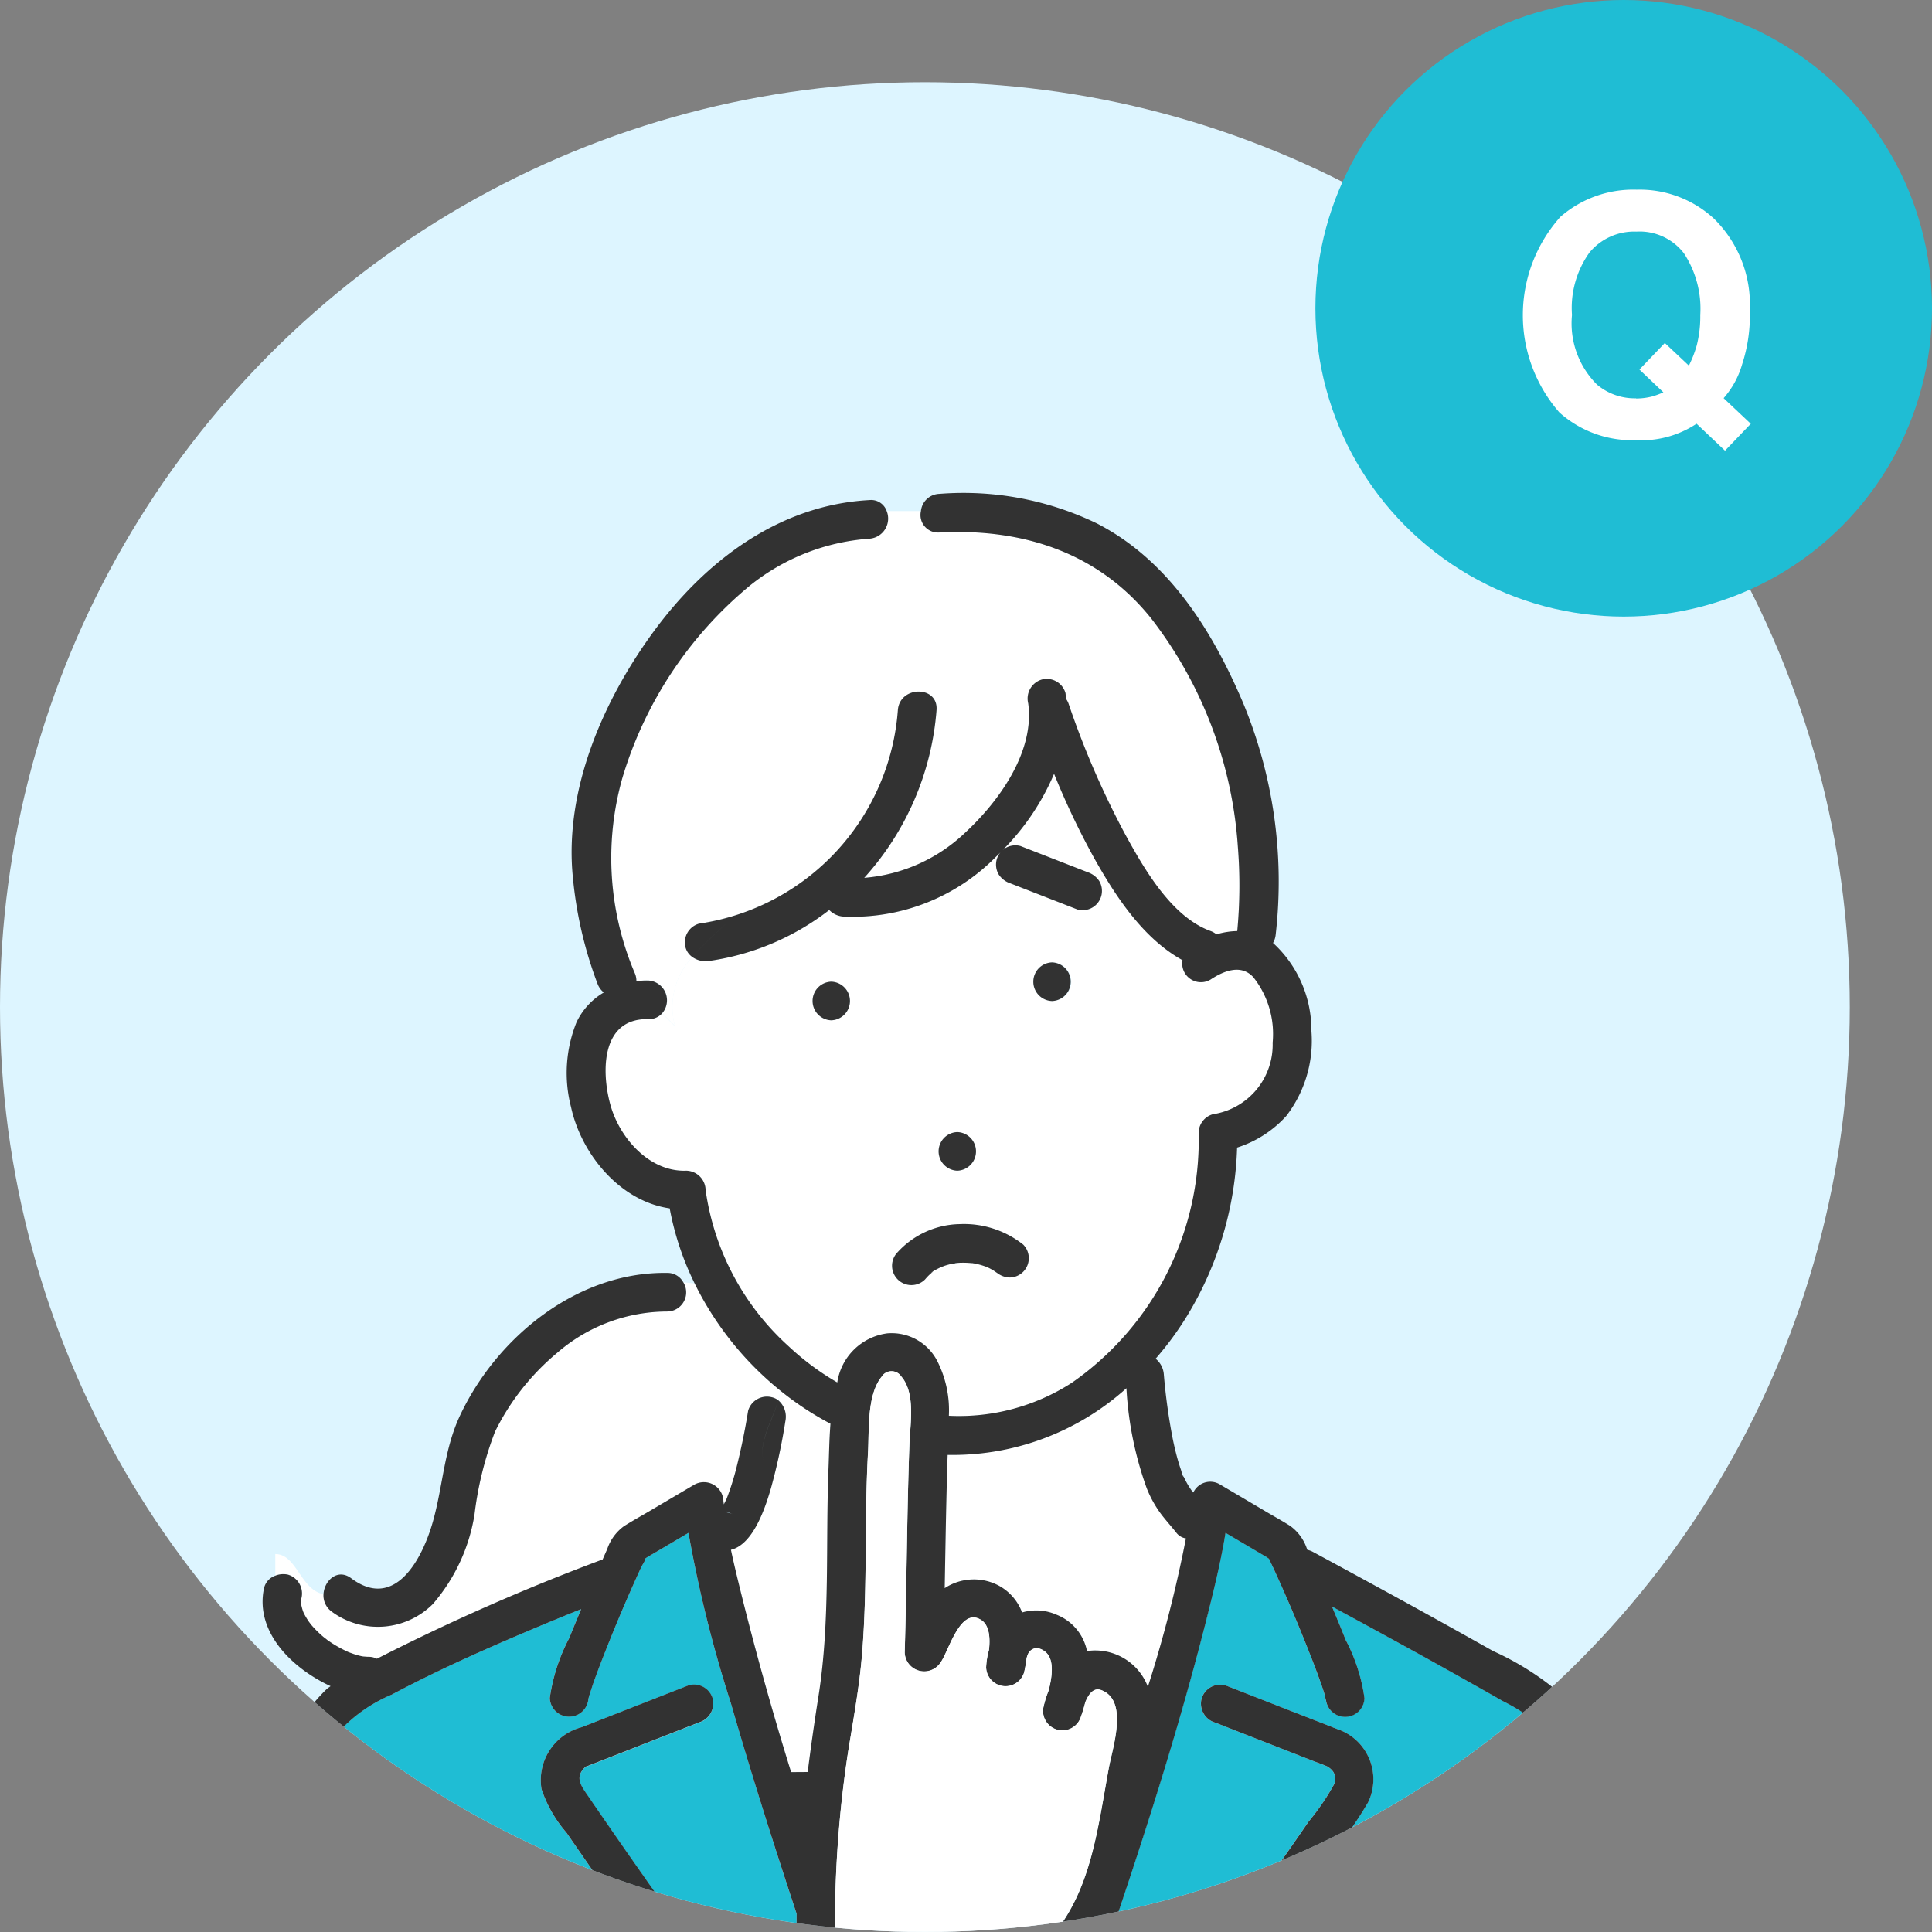 <svg viewBox="0 0 94 94" xmlns="http://www.w3.org/2000/svg"><rect x="0" y="0" width="94" height="94" fill="#808080" stroke="none"/><clipPath id="a"><circle cx="188" cy="7695" r="45"/></clipPath><g transform="translate(-143 -7646)"><circle cx="188" cy="7695" fill="#ddf5ff" r="45"/><g clip-path="url(#a)"><path d="M204.72 7721.795a.137.137 0 0 1-.011-.028c-.004.007-.004.018.011.028z" fill="#78c8e6"/><path d="M199.476 7719.642a5.512 5.512 0 0 1-.682-1.237 17.021 17.021 0 0 1-.987-4.865 12.64 12.64 0 0 1-8.7 3.245c-.072 2.161-.1 4.323-.143 6.484a2.583 2.583 0 0 1 2.6-.14 2.459 2.459 0 0 1 1.165 1.323 2.45 2.45 0 0 1 1.682.111 2.414 2.414 0 0 1 1.477 1.767 2.737 2.737 0 0 1 2.961 1.736 63.331 63.331 0 0 0 1.852-7.22.72.72 0 0 1-.45-.256c-.251-.321-.528-.621-.775-.948z" fill="#fff"/><g fill="#78c8e6"><path d="M201.021 7718.587a.192.192 0 0 0 .036.041l.007-.014a.51.51 0 0 0-.072-.067z"/><path d="M200.974 7718.529c.006 0 .012.012.018.016z"/><path d="M182.086 7734.101v-.011z"/><path d="M189.519 7707.458a.106.106 0 0 0 .028-.011h-.017c-.143.011-.069.02-.011.011z"/><path d="M160.705 7726.596c.071.008.135.011 0 0z"/><path d="m178.442 7719.582.018.006c-.255-.107-.082-.021-.018-.006z"/><path d="M178.262 7719.563v.009a1.257 1.257 0 0 1 .392.1l-.194-.084a1.742 1.742 0 0 1-.198-.025z"/><path d="M190.96 7707.628h.02a.125.125 0 0 1-.037-.02.088.088 0 0 0 .017.02z"/><path d="M190.98 7707.635a.58.58 0 0 0 .056.026c.007-.002-.004-.008-.056-.026z"/><path d="M190.265 7707.454h.023a.41.41 0 0 0 .015 0z"/><path d="M189.555 7707.447a.032.032 0 0 0 .009-.006s-.013 0-.018.007z"/><path d="M190.265 7707.454a.074.074 0 0 1-.028-.009s.015.006.028.009z"/></g><path d="M180.868 7714.122a1.05 1.05 0 0 1 .347 1.01 28.666 28.666 0 0 1-.7 3.258c-.265.913-.849 2.743-1.95 3.007.158.753.346 1.512.528 2.249a162.304 162.304 0 0 0 2.4 8.569l.807-.005q.23-1.837.524-3.683c.582-3.674.338-7.424.49-11.127.024-.591.032-1.349.094-2.137a14.852 14.852 0 0 1-2.443-1.613 3 3 0 0 1-.097.472z" fill="#fff"/><path d="M176.805 7708.444a10.104 10.104 0 0 1-.56-.057.932.932 0 0 1-.784 1.425 8.193 8.193 0 0 0-5.352 2.01 11.738 11.738 0 0 0-3.021 3.831 16.756 16.756 0 0 0-1 4.034 8.783 8.783 0 0 1-2.029 4.359 3.782 3.782 0 0 1-4.918.367.967.967 0 0 1-.4-.849c-1.123-.213-1.3-1.953-2.347-1.953v1.048a1.055 1.055 0 0 1 .61-.052.957.957 0 0 1 .657 1.156c0 .01 0 .021-.007.032 0 .045-.006.09-.007.134s0 .1.008.155v.009a2.389 2.389 0 0 0 .089.318l.008.023.076.153a3.4 3.4 0 0 0 .183.3c.038.056.085.109.12.167l-.048-.079-.023-.037.023.037a.958.958 0 0 0 .065.093 5.141 5.141 0 0 0 .573.568c.054.046.12.088.169.139l-.062-.064-.02-.02.02.02a.906.906 0 0 0 .093.084q.155.111.317.212a6.7 6.7 0 0 0 .7.374l.013.005c.062.024.124.047.187.068.106.036.213.068.322.1.059.015.119.028.179.041l.035.005c.087.008.174.016.262.015a.9.9 0 0 1 .4.095l.292-.148a104.57 104.57 0 0 1 10.691-4.684c.075-.167.146-.337.222-.5a2.272 2.272 0 0 1 .817-1.119c.4-.255.824-.487 1.235-.729l2.188-1.291a.951.951 0 0 1 1.415.811c0 .05.014.1.018.152.045-.09.092-.179.135-.271l.007-.017.068-.177c.042-.115.082-.231.121-.347.107-.323.2-.651.286-.981a32.08 32.08 0 0 0 .567-2.764.952.952 0 0 1 1.157-.657.807.807 0 0 1 .309.146 3 3 0 0 0 .1-.473 15.5 15.5 0 0 1-4.159-5.217z" fill="#fff"/><path d="M199 7676.077c-2.579-3.211-6.27-4.381-10.3-4.169a.853.853 0 0 1-.894-1.041h-1.655a.981.981 0 0 1-.847 1.338 10.434 10.434 0 0 0-5.82 2.29 19.292 19.292 0 0 0-6.2 9.367 14.3 14.3 0 0 0 .621 9.512.9.9 0 0 1 .065.36 4.075 4.075 0 0 1 .571-.033.965.965 0 0 1 .679 1.6l.623.623a3.537 3.537 0 0 1 .85-3.362.843.843 0 0 1-.332-.468.946.946 0 0 1 .657-1.156 11.348 11.348 0 0 0 9.674-10.389c.093-1.2 1.975-1.206 1.881 0a13.735 13.735 0 0 1-3.525 8.162 8.035 8.035 0 0 0 4.936-2.218c1.628-1.513 3.362-3.921 3.04-6.268a.965.965 0 0 1 .657-1.156.947.947 0 0 1 1.157.657c.013.093.018.186.026.279a.994.994 0 0 1 .126.242 41.934 41.934 0 0 0 2.732 6.312c.938 1.718 2.284 4.062 4.18 4.746a1 1 0 0 1 .283.161 3.746 3.746 0 0 1 1.011-.16 23.773 23.773 0 0 0 .03-4.09 20.362 20.362 0 0 0-4.226-11.139z" fill="#fff"/><path d="M201.905 7693.658a.912.912 0 0 1-1.371-.939c-1.912-1.059-3.241-3.085-4.28-4.936a37.521 37.521 0 0 1-1.968-4.132 11.821 11.821 0 0 1-2.5 3.71.885.885 0 0 1 .141-.1.946.946 0 0 1 .725-.095l.413.161 2.859 1.114a1.084 1.084 0 0 1 .562.431.94.94 0 0 1-1.062 1.381l-.413-.161-2.859-1.114a1.082 1.082 0 0 1-.562-.432.95.95 0 0 1-.095-.724.918.918 0 0 1 .284-.451c-.118.121-.237.24-.358.355a9.781 9.781 0 0 1-7.381 2.871 1.058 1.058 0 0 1-.693-.319 12.4 12.4 0 0 1-5.835 2.477 1.119 1.119 0 0 1-.825-.189 3.537 3.537 0 0 0-.85 3.362l-.623-.623a.849.849 0 0 1-.679.278c-2.288-.042-2.284 2.541-1.838 4.161s1.9 3.285 3.694 3.214a.959.959 0 0 1 .941.94 12.611 12.611 0 0 0 4.036 7.6 12.951 12.951 0 0 0 2.372 1.764 2.831 2.831 0 0 1 2.432-2.389 2.494 2.494 0 0 1 2.463 1.41 5.294 5.294 0 0 1 .533 2.6 10.13 10.13 0 0 0 5.988-1.609 14.394 14.394 0 0 0 6.166-12.156.945.945 0 0 1 .691-.906 3.42 3.42 0 0 0 2.909-3.484 4.458 4.458 0 0 0-.931-3.173c-.593-.66-1.44-.325-2.086.103zm-18.46 1.985a.94.94 0 0 1 0-1.879.94.94 0 0 1 0 1.879zm6.133 5.437a.94.94 0 0 1 0 1.879.94.94 0 0 1-.001-1.879zm3.2 6.8a.958.958 0 0 1-.665.275 1.029 1.029 0 0 1-.665-.275c.23.179-.057-.03-.117-.066a2.469 2.469 0 0 0-.257-.14l-.041-.016a.154.154 0 0 1-.076-.033c-.091-.03-.182-.062-.275-.088s-.177-.046-.267-.063c-.01 0-.08-.01-.13-.019h-.023a4.565 4.565 0 0 0-.581-.016l-.129.009a.1.1 0 0 1-.037.011c-.078.019-.232.034-.258.04-.1.024-.2.051-.3.084-.046.015-.095.039-.142.05-.107.05-.514.235-.506.3 0-.017.167-.146.021-.013-.038.035-.078.068-.115.1a3.328 3.328 0 0 0-.214.229.94.94 0 1 1-1.33-1.329 4.2 4.2 0 0 1 3.007-1.362 4.646 4.646 0 0 1 3.1.995.949.949 0 0 1 .004 1.329zm1.4-13.178a.94.94 0 0 1 0-1.879.94.94 0 0 1 .007 1.881z" fill="#fff"/><path d="M218.205 7730.189a8.94 8.94 0 0 0-2.077-1.423q-1.319-.755-2.647-1.493c-1.884-1.052-3.781-2.082-5.677-3.114.225.54.45 1.08.665 1.623a8.652 8.652 0 0 1 .914 2.834.941.941 0 0 1-1.881 0c0 .221-.009-.007-.062-.188s-.122-.379-.188-.566a44.548 44.548 0 0 0-.67-1.761c-.519-1.3-1.067-2.6-1.657-3.868-.006-.013-.134-.277-.191-.4a4.087 4.087 0 0 0-.131-.091l-1.216-.718-.765-.451c-.184 1.151-.452 2.292-.729 3.417-1.33 5.4-3.026 10.736-4.812 16.011h5.789c.773-1.023 1.621-2.247 2.38-3.332q.71-1.016 1.414-2.036a11.828 11.828 0 0 0 1.232-1.8.655.655 0 0 0-.024-.614.788.788 0 0 0-.244-.236l-.037-.029c-.23-.1-.476-.185-.711-.278l-4.766-1.866a.96.96 0 0 1-.657-1.156.948.948 0 0 1 1.157-.657l2.649 1.037c.917.359 1.837.712 2.751 1.077a2.579 2.579 0 0 1 1.539 3.6 19.5 19.5 0 0 1-1.363 2.016q-.808 1.17-1.624 2.334c-.456.65-.914 1.3-1.378 1.945h16.881c-.373-1.658-.749-3.315-1.279-4.932a12.444 12.444 0 0 0-2.585-4.885z" fill="#1fbdd4"/><path d="M178.555 7728.852a62.593 62.593 0 0 1-2.058-8.272l-.818.483-1.19.7a2.332 2.332 0 0 0-.1.07v.008c.007.1-.135.288-.183.39a79.89 79.89 0 0 0-1.693 3.958c-.22.553-.436 1.108-.634 1.67-.071.2-.136.407-.2.611s-.049.271-.049.143a.941.941 0 0 1-1.881 0 8.933 8.933 0 0 1 .95-2.924c.187-.469.383-.935.576-1.4q-1.195.48-2.381.979c-2.315.976-4.619 2-6.836 3.182a7.361 7.361 0 0 0-2.231 1.458 9.543 9.543 0 0 0-1.263 2.145 41.485 41.485 0 0 0-2.64 7.946h18.025q-.936-1.294-1.845-2.6-.776-1.113-1.545-2.23a6.286 6.286 0 0 1-1.213-2.117 2.663 2.663 0 0 1 1.958-3.015l5.214-2.041a.948.948 0 0 1 1.157.657.967.967 0 0 1-.657 1.156l-2.254.882-2.808 1.1c-.119.046-.24.09-.357.14-.028.012-.059.02-.086.034.074-.035.007-.028-.076.056-.452.458-.194.834.125 1.3q1.355 1.975 2.729 3.937.667.95 1.344 1.892c.188.26.419.578.627.857h5.491c0-.295 0-.592.007-.886l-.043-.13a282.779 282.779 0 0 1-3.162-10.139z" fill="#1fbdd4"/><path d="M190.973 7707.632h-.013a.154.154 0 0 0 .076.033.58.58 0 0 1-.056-.026z" fill="#323232"/><path d="M189.519 7707.458a.1.1 0 0 0 .037-.011h-.009a.106.106 0 0 1-.028.011z" fill="#323232"/><path d="M190.265 7707.454h.023z" fill="#323232"/><path d="M189.685 7705.559a4.2 4.2 0 0 0-3.007 1.362.94.94 0 1 0 1.33 1.329c.068-.08.138-.157.214-.229.038-.035.077-.069.115-.1.146-.132-.024 0-.021.013-.008-.063.4-.248.506-.3.047-.011.1-.035.142-.05.1-.032.2-.06.3-.084.025-.006.18-.021.258-.04-.058.009-.132 0 .011-.01h.017c.005 0 .017 0 .018-.007a.032.032 0 0 1-.009.006l.129-.009a4.565 4.565 0 0 1 .581.016c-.013 0-.026-.005-.028-.009a.074.074 0 0 0 .028.009h.038c.1.008.038.009-.015 0 .05.009.12.017.13.019q.135.027.267.063c.093.025.184.057.275.088a.088.088 0 0 1-.018-.013.125.125 0 0 0 .037.02c.052.018.063.025.056.026l.041.016c.088.043.174.089.257.14.06.036.347.245.117.066a1.029 1.029 0 0 0 .665.275.94.94 0 0 0 .665-1.6 4.646 4.646 0 0 0-3.099-.997z" fill="#323232"/><path d="M194.185 7692.825a.94.94 0 0 0 0 1.879.94.94 0 0 0 0-1.879z" fill="#323232"/><path d="M189.577 7701.08a.94.94 0 0 0 0 1.879.94.94 0 0 0 0-1.879z" fill="#323232"/><path d="M183.445 7693.763a.94.94 0 0 0 0 1.879.94.94 0 0 0 0-1.879z" fill="#323232"/><path d="M215.651 7726.333q-2.785-1.569-5.593-3.1-1.587-.868-3.178-1.727a.993.993 0 0 0-.27-.1l-.02-.045a2.258 2.258 0 0 0-.817-1.119c-.382-.242-.781-.461-1.17-.691l-2.253-1.33a.91.91 0 0 0-1.282.379.527.527 0 0 0-.078-.063.51.51 0 0 1 .072.067l-.007.014a.192.192 0 0 1-.036-.041l-.029-.041c-.006 0-.012-.012-.018-.016l.015.013-.048-.068a4.21 4.21 0 0 1-.283-.483l-.067-.138-.038-.084q-.058-.132.038.093c-.053-.023-.11-.282-.13-.34-.053-.15-.1-.3-.145-.454-.1-.352-.186-.71-.258-1.069a28.8 28.8 0 0 1-.431-3.12 1.079 1.079 0 0 0-.4-.762 15.444 15.444 0 0 0 1.549-2.114 16.709 16.709 0 0 0 2.416-8.159 5.46 5.46 0 0 0 2.391-1.536 6 6 0 0 0 1.224-4.148 5.741 5.741 0 0 0-1.867-4.272 1 1 0 0 0 .129-.4 22.679 22.679 0 0 0-1.6-11.316c-1.491-3.492-3.622-6.914-7.106-8.7a14.926 14.926 0 0 0-7.66-1.434.93.93 0 0 0-.894.838.853.853 0 0 0 .894 1.041c4.033-.212 7.724.958 10.3 4.169a20.362 20.362 0 0 1 4.227 11.134 23.773 23.773 0 0 1-.03 4.09 3.746 3.746 0 0 0-1.011.16 1 1 0 0 0-.283-.161c-1.9-.684-3.242-3.028-4.18-4.746a41.934 41.934 0 0 1-2.732-6.312.994.994 0 0 0-.126-.242c-.009-.093-.013-.186-.026-.279a.947.947 0 0 0-1.157-.657.965.965 0 0 0-.657 1.156c.322 2.347-1.412 4.755-3.04 6.268a8.035 8.035 0 0 1-4.938 2.223 13.735 13.735 0 0 0 3.518-8.16c.093-1.206-1.789-1.2-1.881 0a11.348 11.348 0 0 1-9.674 10.389.946.946 0 0 0-.657 1.156.843.843 0 0 0 .332.468c.512-.609 1.138-1.13 1.659-1.65-.52.52-1.146 1.041-1.659 1.65a1.119 1.119 0 0 0 .825.189 12.4 12.4 0 0 0 5.835-2.477 1.058 1.058 0 0 0 .693.319 9.781 9.781 0 0 0 7.381-2.871c.121-.115.24-.234.358-.355a.918.918 0 0 0-.284.451.95.95 0 0 0 .095.724 1.082 1.082 0 0 0 .562.432l2.859 1.114.413.161a.94.94 0 0 0 1.062-1.381 1.084 1.084 0 0 0-.562-.431l-2.859-1.114-.413-.161a.946.946 0 0 0-.725.095.885.885 0 0 0-.141.1 11.821 11.821 0 0 0 2.5-3.71 37.521 37.521 0 0 0 1.968 4.132c1.04 1.851 2.369 3.877 4.28 4.936a.912.912 0 0 0 1.371.939c.647-.428 1.494-.763 2.085-.1a4.458 4.458 0 0 1 .931 3.173 3.42 3.42 0 0 1-2.909 3.484.945.945 0 0 0-.691.906 14.394 14.394 0 0 1-6.166 12.156 10.13 10.13 0 0 1-5.988 1.609 5.294 5.294 0 0 0-.533-2.6 2.494 2.494 0 0 0-2.463-1.41 2.831 2.831 0 0 0-2.432 2.389 12.951 12.951 0 0 1-2.372-1.764 12.611 12.611 0 0 1-4.036-7.6.959.959 0 0 0-.941-.94c-1.794.071-3.252-1.6-3.694-3.214s-.45-4.2 1.838-4.161a.849.849 0 0 0 .679-.278l-1.258-1.257 1.258 1.257a.965.965 0 0 0-.679-1.6 4.075 4.075 0 0 0-.571.033.9.9 0 0 0-.065-.36 14.3 14.3 0 0 1-.621-9.512 19.292 19.292 0 0 1 6.2-9.367 10.434 10.434 0 0 1 5.82-2.29.981.981 0 0 0 .847-1.338.8.8 0 0 0-.847-.541c-4.4.239-7.983 2.966-10.51 6.419-2.458 3.359-4.34 7.705-3.914 11.93a19.8 19.8 0 0 0 1.206 5.2.975.975 0 0 0 .3.408 3.336 3.336 0 0 0-1.327 1.447 6.6 6.6 0 0 0-.268 4.127c.5 2.3 2.388 4.584 4.8 4.931a14 14 0 0 0 1.217 3.658c.1.006.191.01.286.01-.1 0-.191 0-.286-.01a15.5 15.5 0 0 0 4.163 5.206 1.41 1.41 0 0 0-.114-.81 1.41 1.41 0 0 1 .114.81 14.852 14.852 0 0 0 2.443 1.613c-.061.788-.069 1.546-.094 2.137-.152 3.7.091 7.452-.49 11.127q-.292 1.847-.524 3.683l-.807.005a155.848 155.848 0 0 1-2.4-8.569c-.182-.736-.37-1.5-.528-2.249 1.1-.264 1.686-2.094 1.95-3.007a28.666 28.666 0 0 0 .7-3.258 1.05 1.05 0 0 0-.347-1.01c-.3 1.056-1.079 2.231-.643 3.1-.436-.872.34-2.046.643-3.1a.807.807 0 0 0-.309-.146.952.952 0 0 0-1.157.657 32.08 32.08 0 0 1-.567 2.764 12.895 12.895 0 0 1-.475 1.505l-.007.017c-.043.091-.09.18-.135.271 0-.05-.014-.1-.018-.152a.951.951 0 0 0-1.415-.811l-2.188 1.291c-.411.243-.832.474-1.235.729a2.272 2.272 0 0 0-.817 1.119c-.077.167-.147.336-.222.5a104.57 104.57 0 0 0-10.691 4.684l-.292.148a.9.9 0 0 0-.4-.095c-.088 0-.175-.008-.262-.015l-.035-.005a2.983 2.983 0 0 1-.501-.141 4.176 4.176 0 0 1-.187-.068l-.013-.005a6.7 6.7 0 0 1-.7-.374q-.162-.1-.317-.212a.906.906 0 0 1-.093-.084l.065.067c-.049-.051-.115-.092-.169-.139a5.141 5.141 0 0 1-.573-.568.958.958 0 0 1-.065-.093l.048.079c-.035-.058-.082-.111-.12-.167a3.4 3.4 0 0 1-.183-.3 3.63 3.63 0 0 1-.076-.153l-.008-.023a2.389 2.389 0 0 1-.089-.318v-.009c0-.052-.008-.1-.008-.155s0-.089.007-.134c0-.01 0-.021.007-.032a.957.957 0 0 0-.661-1.15 1.055 1.055 0 0 0-.61.052.848.848 0 0 0-.547.6c-.464 2.165 1.411 3.937 3.236 4.775-.067.053-.141.1-.2.155a7.447 7.447 0 0 0-1.522 2.082 32.806 32.806 0 0 0-2.361 6.06q-.552 1.816-1 3.666h1.924a41.485 41.485 0 0 1 2.64-7.946 9.543 9.543 0 0 1 1.263-2.145 7.361 7.361 0 0 1 2.231-1.458c2.218-1.182 4.522-2.206 6.836-3.182q1.186-.5 2.381-.979c-.194.467-.389.933-.576 1.4a8.933 8.933 0 0 0-.95 2.924.941.941 0 0 0 1.881 0c0 .128-.02.073.049-.143s.13-.408.2-.611c.2-.562.414-1.117.634-1.67a77.52 77.52 0 0 1 1.693-3.958c.047-.1.189-.288.183-.39v-.008c.043-.03.082-.059.1-.07l1.19-.7.818-.483a62.593 62.593 0 0 0 2.058 8.272c.983 3.4 2.051 6.773 3.161 10.132l.043.13c-.007.294 0 .591-.007.886h1.875a55.358 55.358 0 0 1 .643-8.8c.258-1.585.548-3.157.677-4.76.131-1.625.157-3.255.174-4.884s.022-3.262.112-4.89c.059-1.07-.061-2.786.662-3.677a.565.565 0 0 1 .952-.018c.71.82.435 2.311.4 3.3-.124 3.377-.128 6.758-.23 10.136a.95.95 0 0 0 1.753.474c.391-.543.954-2.731 1.979-2.052.407.27.429.92.368 1.453a3.633 3.633 0 0 0-.138.845.945.945 0 0 0 1.848.25 6.141 6.141 0 0 0 .12-.688 1.543 1.543 0 0 1 .071-.215c.148-.287.484-.4.855-.091.429.363.324 1.188.145 1.874a5.4 5.4 0 0 0-.244.78.942.942 0 0 0 1.815.5 7.385 7.385 0 0 0 .215-.713c.16-.39.4-.725.765-.593 1.349.489.57 2.775.389 3.746-.525 2.815-.829 5.8-2.615 8.03h2.742c1.787-5.274 3.483-10.606 4.812-16.011.277-1.126.544-2.267.729-3.417l.765.451 1.216.718c.034.02.082.056.131.091.057.124.185.387.191.4a76.592 76.592 0 0 1 1.657 3.868c.233.583.462 1.169.67 1.761.066.188.132.375.188.566s.063.408.062.188a.941.941 0 0 0 1.881 0 8.652 8.652 0 0 0-.914-2.834c-.215-.543-.44-1.083-.665-1.623 1.9 1.031 3.793 2.061 5.677 3.114q1.326.74 2.647 1.493a8.94 8.94 0 0 1 2.077 1.423 12.444 12.444 0 0 1 2.588 4.879c.53 1.617.906 3.273 1.279 4.932h1.927c-.794-3.561-1.539-7.422-3.8-10.363a13.813 13.813 0 0 0-4.553-3.312zm-54.945.263c.135.011.071.008 0 0zm17.755-7.008-.018-.006c-.065-.015-.238-.101.018.006zm-.2-.016v-.009a1.742 1.742 0 0 0 .2.025l.194.084a1.257 1.257 0 0 0-.392-.1zm3.823 14.529v-.011zm16.764-6.033a2.737 2.737 0 0 0-2.961-1.736 2.414 2.414 0 0 0-1.477-1.767 2.45 2.45 0 0 0-1.682-.111 2.459 2.459 0 0 0-1.165-1.323 2.583 2.583 0 0 0-2.6.14c.04-2.162.071-4.323.143-6.484a12.64 12.64 0 0 0 8.7-3.245 17.021 17.021 0 0 0 .987 4.865 5.512 5.512 0 0 0 .682 1.237c.246.327.523.627.775.949a.72.72 0 0 0 .45.256 63.331 63.331 0 0 1-1.85 7.219zm5.859-6.3c-.009.007 0 .017.011.028-.013-.011-.013-.022-.013-.028z" fill="#323232"/><path d="M173.954 7709.081c.485-.969 1.345-.814 2.289-.694a.867.867 0 0 0-.784-.454c-4.358-.066-8.281 3.114-10.076 6.936-.784 1.668-.828 3.415-1.32 5.162s-1.817 4.369-3.974 2.759c-.664-.5-1.312.112-1.349.773a1.543 1.543 0 0 0 .789-.074 1.543 1.543 0 0 1-.789.074.967.967 0 0 0 .4.849 3.782 3.782 0 0 0 4.918-.367 8.783 8.783 0 0 0 2.029-4.359 16.756 16.756 0 0 1 1-4.034 11.738 11.738 0 0 1 3.021-3.831 8.193 8.193 0 0 1 5.352-2.01.932.932 0 0 0 .784-1.425c-.946-.12-1.805-.275-2.29.695z" fill="#323232"/><path d="M158.085 7724.974c-.036-.06-.026-.04 0 0z" fill="#323232"/><path d="m176.517 7727.992-5.212 2.042a2.663 2.663 0 0 0-1.958 3.015 6.286 6.286 0 0 0 1.213 2.117q.77 1.117 1.545 2.23.912 1.308 1.845 2.6h2.313c-.208-.28-.439-.6-.627-.857q-.679-.94-1.344-1.892-1.377-1.96-2.729-3.937c-.319-.464-.577-.841-.125-1.3.083-.084.149-.091.076-.056.028-.013.058-.022.086-.034.117-.05.239-.094.357-.14l2.808-1.1 2.254-.882a.967.967 0 0 0 .657-1.156.948.948 0 0 0-1.159-.65z" fill="#323232"/><path d="M208.018 7730.111c-.915-.365-1.835-.718-2.751-1.077l-2.649-1.037a.948.948 0 0 0-1.157.657.96.96 0 0 0 .657 1.156l4.766 1.866c.235.092.481.173.711.278l.037.029a.788.788 0 0 1 .244.236.655.655 0 0 1 .024.614 11.828 11.828 0 0 1-1.232 1.8q-.7 1.021-1.414 2.036c-.758 1.085-1.607 2.309-2.38 3.332h2.319c.465-.645.922-1.295 1.378-1.945q.817-1.164 1.624-2.334a19.5 19.5 0 0 0 1.363-2.016 2.579 2.579 0 0 0-1.54-3.595z" fill="#323232"/><path d="M196.568 7728.224c-.363-.132-.605.2-.765.593a7.385 7.385 0 0 1-.215.713.942.942 0 0 1-1.815-.5 5.4 5.4 0 0 1 .244-.78c.179-.686.284-1.511-.145-1.874-.371-.313-.707-.2-.855.091a1.543 1.543 0 0 0-.071.215 6.141 6.141 0 0 1-.12.688.945.945 0 0 1-1.848-.25 3.633 3.633 0 0 1 .138-.845c.061-.532.038-1.183-.368-1.453-1.025-.679-1.588 1.509-1.979 2.052a.95.95 0 0 1-1.753-.474c.1-3.378.107-6.759.23-10.136.036-.987.311-2.478-.4-3.3a.565.565 0 0 0-.952.018c-.723.891-.6 2.608-.662 3.677-.09 1.628-.1 3.26-.112 4.89s-.043 3.26-.174 4.884c-.129 1.6-.419 3.175-.677 4.76a55.358 55.358 0 0 0-.643 8.8h10.715c1.786-2.231 2.09-5.215 2.615-8.03.182-.964.961-3.252-.388-3.739z" fill="#fff"/></g><circle cx="222" cy="7661" fill="#1fbdd4" r="15"/><path d="M222.594 7665.38a2.841 2.841 0 0 1-1.891-.665 4.2 4.2 0 0 1-1.219-3.391 4.637 4.637 0 0 1 .852-3.039 2.824 2.824 0 0 1 2.281-1.016 2.715 2.715 0 0 1 2.316 1.059 4.916 4.916 0 0 1 .793 3 5.665 5.665 0 0 1-.172 1.477 5.453 5.453 0 0 1-.383.984l-1.17-1.1-1.236 1.291 1.166 1.109a4.007 4.007 0 0 1-.539.2 3.111 3.111 0 0 1-.8.1zm5.538-4.227a5.854 5.854 0 0 0-1.75-4.524 5.325 5.325 0 0 0-3.75-1.4 5.4 5.4 0 0 0-3.711 1.32 7.183 7.183 0 0 0-.045 9.524 5.3 5.3 0 0 0 3.722 1.343 4.848 4.848 0 0 0 2.948-.8l1.383 1.312 1.255-1.309-1.322-1.246a4.281 4.281 0 0 0 .9-1.645 7.662 7.662 0 0 0 .375-2.578z" fill="#fff"/></g></svg>
